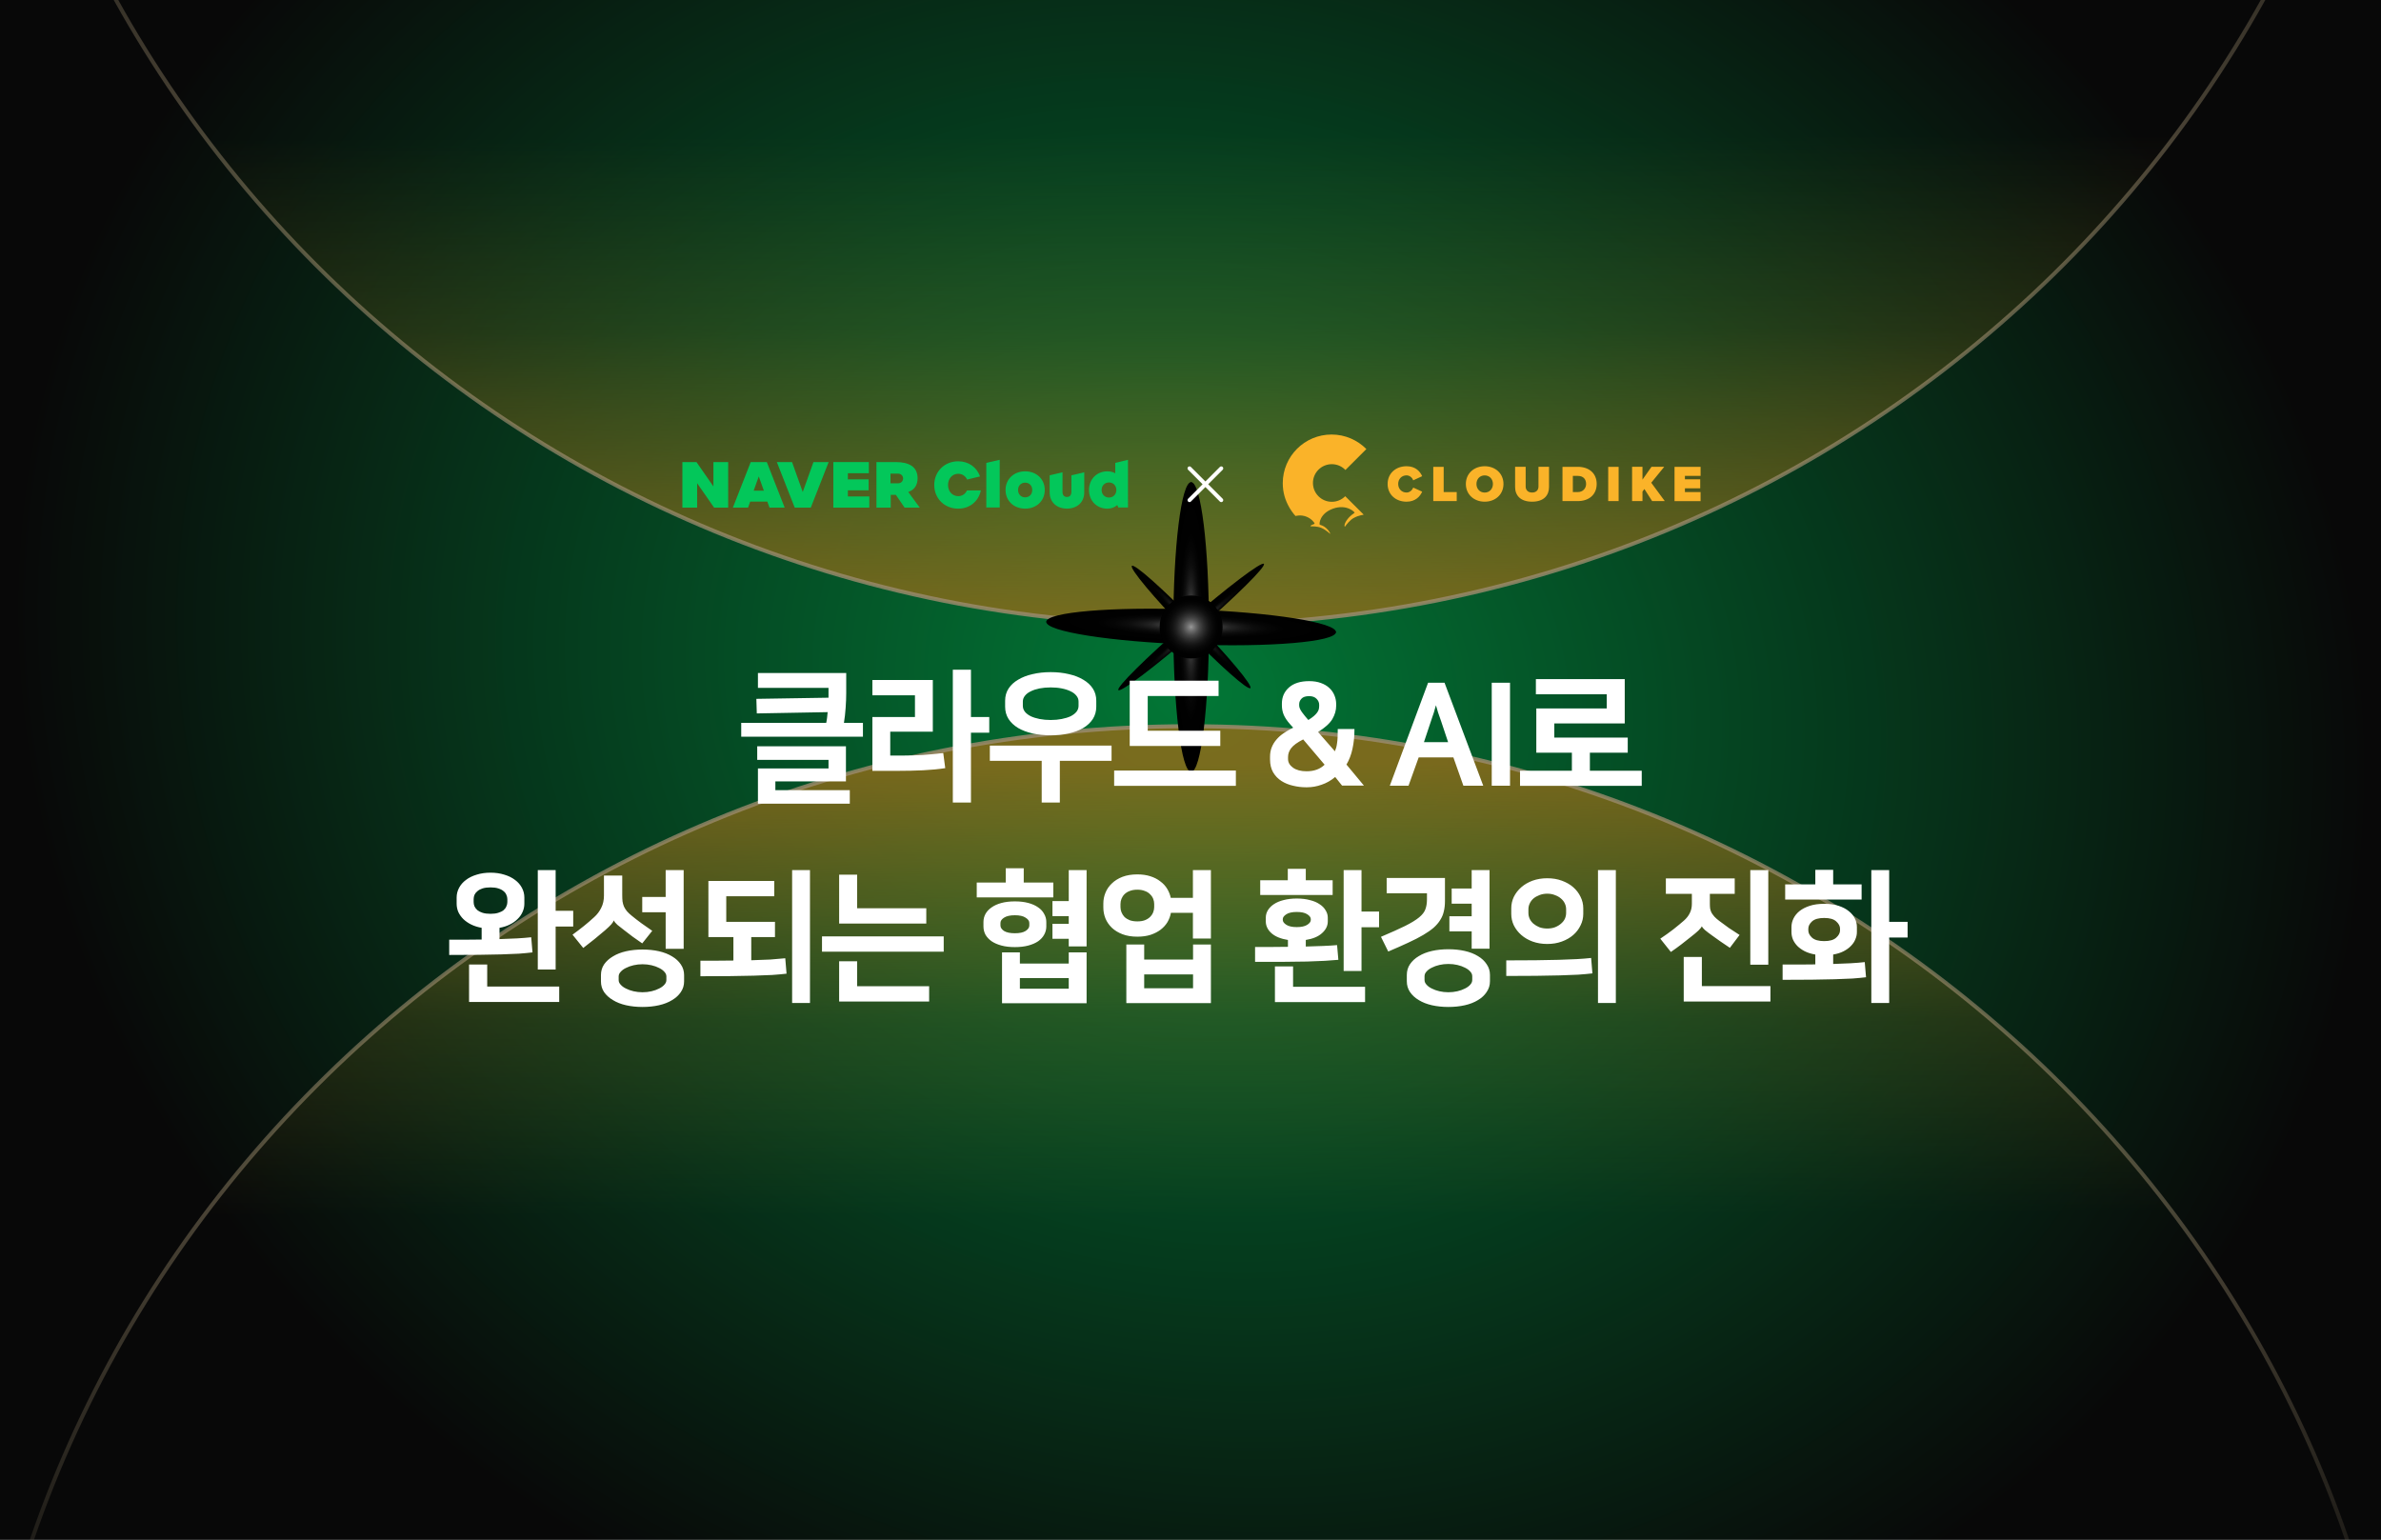 <svg width="1200" height="776" viewBox="0 0 1200 776" fill="none" xmlns="http://www.w3.org/2000/svg">
<rect x="0" y="0" width="1200" height="776" fill="#808080" stroke="none"/>
<g clip-path="url(#clip0_742_406)">
<rect width="1200" height="776" fill="url(#paint0_radial_742_406)"/>
<path d="M599.5 366C939.451 366 1215 635.769 1215 968.5C1215 1301.23 939.451 1571 599.5 1571C259.549 1571 -16 1301.23 -16 968.5C-16 635.769 259.549 366 599.5 366Z" fill="url(#paint1_linear_742_406)" stroke="url(#paint2_linear_742_406)" stroke-width="2"/>
<path d="M599.5 315C259.549 315 -16 45.232 -16 -287.5C-16 -620.232 259.549 -890 599.5 -890C939.452 -890 1215 -620.231 1215 -287.5C1215 45.232 939.451 315 599.5 315Z" fill="url(#paint3_linear_742_406)" stroke="url(#paint4_linear_742_406)" stroke-width="2"/>
<path style="mix-blend-mode:screen" d="M600.318 389C602.084 389 603.516 356.317 603.516 316C603.516 275.683 602.084 243 600.318 243C598.552 243 597.12 275.683 597.12 316C597.12 356.317 598.552 389 600.318 389Z" fill="url(#paint5_radial_742_406)"/>
<path style="mix-blend-mode:screen" d="M600.318 389C605.278 389 609.299 356.317 609.299 316C609.299 275.683 605.278 243 600.318 243C595.357 243 591.336 275.683 591.336 316C591.336 356.317 595.357 389 600.318 389Z" fill="url(#paint6_radial_742_406)"/>
<path style="mix-blend-mode:screen" d="M630.179 346.799C631.447 345.571 619.106 330.788 602.614 313.78C586.122 296.772 571.724 283.98 570.456 285.209C569.188 286.437 581.529 301.22 598.021 318.228C614.513 335.236 628.911 348.027 630.179 346.799Z" fill="url(#paint7_radial_742_406)"/>
<path style="mix-blend-mode:screen" d="M673.315 318.61C673.379 316.846 640.747 314.247 600.43 312.805C560.114 311.363 527.38 311.623 527.317 313.387C527.253 315.151 559.885 317.75 600.202 319.192C640.518 320.635 673.252 320.374 673.315 318.61Z" fill="url(#paint8_radial_742_406)"/>
<path style="mix-blend-mode:screen" d="M673.315 318.61C673.49 313.729 640.949 308.603 600.633 307.161C560.316 305.719 527.491 308.506 527.317 313.387C527.142 318.268 559.683 323.394 599.999 324.836C640.316 326.279 673.141 323.491 673.315 318.61Z" fill="url(#paint9_radial_742_406)"/>
<path style="mix-blend-mode:screen" d="M602.414 318.406C622.666 300.844 638.145 285.526 636.987 284.193C635.83 282.86 618.474 296.016 598.223 313.579C577.971 331.141 562.493 346.458 563.65 347.791C564.808 349.125 582.163 335.968 602.414 318.406Z" fill="url(#paint10_radial_742_406)"/>
<path style="mix-blend-mode:screen" d="M600.318 331.854C609.079 331.854 616.181 324.756 616.181 316C616.181 307.244 609.079 300.147 600.318 300.147C591.556 300.147 584.454 307.244 584.454 316C584.454 324.756 591.556 331.854 600.318 331.854Z" fill="url(#paint11_radial_742_406)"/>
<rect width="1200" height="776" fill="black" fill-opacity="0.4"/>
<g clip-path="url(#clip1_742_406)">
<path d="M359.56 245.172L351.01 232.882H343.92V255.842H351.35V243.552L359.9 255.842H366.99V232.882H359.56V245.172Z" fill="#03C75A"/>
<path d="M378.36 232.882L369.36 255.842H377.01L378.1 252.802H386.73L387.82 255.842H395.47L386.46 232.882H378.36ZM379.84 247.292L382.41 240.122L384.98 247.292H379.85H379.84Z" fill="#03C75A"/>
<path d="M427.31 247.122H437.78V241.602H427.31V238.502H437.89V232.882H419.99V255.842H438.11V250.212H427.31V247.122Z" fill="#03C75A"/>
<path d="M404.58 247.982L399.18 232.882H391.52L400.53 255.842H408.63L417.63 232.882H409.98L404.58 247.982Z" fill="#03C75A"/>
<path d="M458.44 247.672C461.11 246.552 462.46 244.142 462.46 241.072C462.46 238.172 461.4 236.022 459.32 234.692C457.38 233.452 454.87 232.882 451.41 232.882H441.72V255.842H448.92V249.422H451.51L455.9 255.842H463.55L457.75 247.962L458.45 247.672H458.44ZM452.74 243.572H448.8V238.732H452.74C454.08 238.732 455.16 239.812 455.16 241.152C455.16 242.492 454.08 243.572 452.74 243.572Z" fill="#03C75A"/>
<path d="M516.67 237.552C510.95 237.552 506.79 241.502 506.79 246.952C506.79 252.402 510.94 256.352 516.67 256.352C522.4 256.352 526.55 252.402 526.55 246.952C526.55 241.502 522.4 237.552 516.67 237.552ZM516.67 250.662C514.57 250.662 513.1 249.142 513.1 246.962C513.1 244.782 514.57 243.262 516.67 243.262C518.77 243.262 520.24 244.782 520.24 246.962C520.24 249.142 518.77 250.662 516.67 250.662Z" fill="#03C75A"/>
<path d="M539.97 247.902C539.97 249.542 539.16 250.482 537.74 250.482C536.32 250.482 535.49 249.542 535.49 247.902V238.032L529.02 239.552V248.152C529.02 253.052 532.53 256.342 537.74 256.342C542.95 256.342 546.45 253.052 546.45 248.152V238.032L539.98 239.552V247.902H539.97Z" fill="#03C75A"/>
<path d="M562.09 233.282V238.522C560.9 237.882 559.54 237.552 558.13 237.552C552.76 237.552 548.85 241.502 548.85 246.952C548.85 252.402 552.75 256.372 558.13 256.372C560 256.372 561.76 255.722 563.1 254.542L563.65 255.792H568.49V231.752L562.08 233.282H562.09ZM558.92 250.762C556.77 250.762 555.21 249.162 555.21 246.962C555.21 244.762 556.77 243.162 558.92 243.162C561.07 243.162 562.63 244.762 562.63 246.962C562.63 249.162 561.07 250.762 558.92 250.762Z" fill="#03C75A"/>
<path d="M497.09 255.792H503.84V231.752L497.09 233.272V255.792Z" fill="#03C75A"/>
<path d="M482.95 250.052C479.97 250.052 477.8 247.692 477.8 244.442C477.8 241.192 479.97 238.782 482.95 238.782C484.89 238.782 486.57 239.872 487.42 241.692L493.91 240.132C492.3 235.422 488.09 232.492 482.93 232.492C476.05 232.492 470.85 237.632 470.85 244.442C470.85 251.252 476.04 256.362 482.93 256.362C488.6 256.362 493.07 252.822 494.3 247.352L494.34 247.172H487.34C486.53 248.982 484.89 250.062 482.94 250.062L482.95 250.052Z" fill="#03C75A"/>
</g>
<path d="M615.5 252.062L599.5 236.062M615.5 236.062L599.5 252.062" stroke="white" stroke-width="2" stroke-linecap="round"/>
<path fill-rule="evenodd" clip-rule="evenodd" d="M708.889 252.855C713.424 252.855 715.751 250.111 716.755 247.801L712.236 245.726C711.784 247.065 710.446 248.236 708.889 248.236C706.362 248.236 704.672 246.312 704.672 243.902C704.672 241.492 706.362 239.584 708.889 239.584C710.446 239.584 711.801 240.756 712.236 242.094L716.755 240.003C715.717 237.626 713.424 234.982 708.889 234.982C703.467 234.982 699.35 238.58 699.35 243.919C699.35 249.257 703.45 252.855 708.889 252.855ZM734.176 252.554V248.002H727.599V235.283H722.361V252.554H734.176ZM748.267 252.855C753.623 252.855 757.739 249.224 757.739 243.919C757.739 238.613 753.606 234.982 748.267 234.982C742.929 234.982 738.778 238.613 738.778 243.919C738.778 249.224 742.912 252.855 748.267 252.855ZM748.267 248.253C745.757 248.253 744.117 246.328 744.117 243.919C744.117 241.509 745.757 239.601 748.267 239.601C750.778 239.601 752.418 241.525 752.418 243.919C752.418 246.312 750.778 248.253 748.267 248.253ZM772.149 252.855C777.989 252.855 780.7 249.726 780.7 245.425V235.266H775.378V245.257C775.378 246.914 774.291 248.236 772.165 248.236C770.04 248.236 768.919 246.914 768.919 245.257V235.266H763.597V245.441C763.597 249.709 766.325 252.855 772.165 252.855H772.149ZM795.226 252.554C800.665 252.554 804.715 249.424 804.715 243.902C804.715 238.379 800.665 235.283 795.21 235.283H787.478V252.554H795.243H795.226ZM795.193 248.002H792.699V239.852H795.226C798.038 239.852 799.377 241.592 799.377 243.919C799.377 246.094 797.82 248.002 795.193 248.002ZM815.777 252.554V235.283H810.523V252.554H815.777ZM839.039 252.554L832.211 243.299L838.755 235.266H832.345L827.793 241.743V235.266H822.555V252.537H827.793V247.751L828.764 246.462L832.663 252.554H839.056H839.039ZM857.08 252.554V248.002H849.181V246.111H856.896V241.559H849.181V239.852H857.08V235.3H843.943V252.571H857.08V252.554Z" fill="#FAB329"/>
<path fill-rule="evenodd" clip-rule="evenodd" d="M682.196 261.089C680.255 262.177 678.498 264.537 677.962 265.29C677.51 265.926 677.243 264.169 678.883 261.993C680.724 259.516 682.079 259.064 682.732 258.395C682.732 258.077 678.665 253.927 671.854 256.353C665.026 258.796 664.758 264.185 665.16 264.453C665.377 264.587 666.867 264.838 668.222 266.026C669.779 267.315 670.515 268.921 670.465 269.122C670.465 269.189 668.44 267.097 665.879 266.026C663.838 265.173 661.21 265.29 660.725 265.29C660.424 265.29 660.273 264.821 661.428 264.453C662.583 264.068 662.599 263.934 662.465 263.65C662.348 263.415 661.11 261.441 658.298 260.353C655.487 259.265 652.926 260.068 652.926 260.068C652.926 260.068 651.437 258.479 650.031 256.152C648.91 254.295 647.872 251.851 647.42 250.195C646.818 248.086 646.5 245.843 646.5 243.534C646.5 229.978 657.512 219 671.101 219C677.962 219 684.171 221.812 688.639 226.33L678.079 236.873C676.356 235.066 673.912 233.945 671.218 233.945C665.98 233.945 661.712 238.195 661.712 243.417C661.712 248.638 665.963 252.906 671.218 252.906C673.862 252.906 676.255 251.835 677.979 250.094C677.979 250.094 684.188 256.269 687.284 259.365C687.401 259.483 684.824 259.617 682.213 261.089H682.196Z" fill="#FAB329"/>
<path d="M426.488 339.188V349.268C426.488 350.324 426.464 351.5 426.416 352.796C426.368 354.044 426.296 355.34 426.2 356.684C426.104 357.98 425.984 359.3 425.84 360.644C425.696 361.94 425.528 363.164 425.336 364.316H434.912V371.3H373.568V364.316H416.408C416.6 363.452 416.744 362.588 416.84 361.724C416.936 360.812 417.032 359.876 417.128 358.916L381.416 359.564L381.2 352.22L417.56 351.644V346.676H381.992V339.188H426.488ZM426.344 376.124V393.836H390.776V398.228H428.288V405.068H381.992V387.284H417.56V382.964H381.632V376.124H426.344ZM489.355 361.364H498.571V369.284H489.355V404.492H480.211V337.532H489.355V361.364ZM448.675 380.804H454.723C458.035 380.804 461.467 380.708 465.019 380.516C468.571 380.276 472.027 379.94 475.387 379.508L476.395 387.14C472.987 387.668 469.267 388.028 465.235 388.22C461.203 388.412 456.979 388.508 452.563 388.508H439.675V361.364H461.131V350.42H439.675V342.716H470.131V368.78H448.675V380.804ZM560.214 375.764V383.468H534.15V404.492H525.006V383.468H498.87V375.764H560.214ZM529.542 370.58C526.23 370.58 523.182 370.268 520.398 369.644C517.614 369.02 515.19 368.108 513.126 366.908C511.062 365.66 509.454 364.148 508.302 362.372C507.15 360.548 506.574 358.484 506.574 356.18V353.156C506.574 350.852 507.15 348.812 508.302 347.036C509.454 345.26 511.062 343.772 513.126 342.572C515.19 341.324 517.614 340.388 520.398 339.764C523.182 339.092 526.23 338.756 529.542 338.756C532.854 338.756 535.902 339.092 538.686 339.764C541.47 340.388 543.894 341.324 545.958 342.572C548.022 343.772 549.63 345.26 550.782 347.036C551.934 348.812 552.51 350.852 552.51 353.156V356.18C552.51 358.484 551.934 360.548 550.782 362.372C549.63 364.148 548.022 365.66 545.958 366.908C543.894 368.108 541.47 369.02 538.686 369.644C535.902 370.268 532.854 370.58 529.542 370.58ZM529.542 346.46C527.526 346.46 525.654 346.628 523.926 346.964C522.246 347.3 520.782 347.78 519.534 348.404C518.286 348.98 517.302 349.724 516.582 350.636C515.862 351.5 515.502 352.484 515.502 353.588V355.748C515.502 356.852 515.862 357.86 516.582 358.772C517.302 359.636 518.286 360.38 519.534 361.004C520.782 361.58 522.246 362.036 523.926 362.372C525.654 362.708 527.526 362.876 529.542 362.876C531.558 362.876 533.406 362.708 535.086 362.372C536.814 362.036 538.302 361.58 539.55 361.004C540.798 360.38 541.782 359.636 542.502 358.772C543.222 357.86 543.582 356.852 543.582 355.748V353.588C543.582 352.484 543.222 351.5 542.502 350.636C541.782 349.724 540.798 348.98 539.55 348.404C538.302 347.78 536.814 347.3 535.086 346.964C533.406 346.628 531.558 346.46 529.542 346.46ZM622.865 388.364V396.068H561.521V388.364H622.865ZM569.369 375.98V343.076H614.153V350.78H578.441V368.276H615.017V375.98H569.369ZM682.637 367.412C682.637 371.156 682.301 374.492 681.629 377.42C681.005 380.348 679.997 382.988 678.605 385.34L687.389 395.924H676.373L672.917 391.604C670.805 393.38 668.525 394.676 666.077 395.492C663.677 396.356 661.229 396.788 658.733 396.788H658.157C655.997 396.788 653.837 396.524 651.677 395.996C649.517 395.516 647.573 394.724 645.845 393.62C644.117 392.516 642.725 391.076 641.669 389.3C640.613 387.476 640.085 385.292 640.085 382.748V381.38C640.085 379.652 640.373 378.068 640.949 376.628C641.525 375.188 642.317 373.892 643.325 372.74C644.333 371.54 645.557 370.46 646.997 369.5C648.437 368.492 650.021 367.58 651.749 366.764L650.021 364.82C648.629 363.236 647.621 361.724 646.997 360.284C646.373 358.796 646.061 357.188 646.061 355.46V354.596C646.061 351.284 647.261 348.572 649.661 346.46C652.061 344.348 655.445 343.292 659.813 343.292C662.069 343.292 664.037 343.604 665.717 344.228C667.445 344.852 668.861 345.692 669.965 346.748C671.117 347.804 671.981 349.052 672.557 350.492C673.133 351.884 673.421 353.348 673.421 354.884V355.676C673.421 357.98 672.773 360.236 671.477 362.444C670.181 364.604 667.781 366.764 664.277 368.924L672.773 378.644C673.013 378.068 673.229 377.468 673.421 376.844C673.613 376.172 673.757 375.428 673.853 374.612C673.997 373.748 674.093 372.74 674.141 371.588C674.189 370.436 674.213 369.044 674.213 367.412H682.637ZM658.517 388.724C662.309 388.724 665.333 387.62 667.589 385.412L656.789 372.668C653.861 374.156 651.845 375.62 650.741 377.06C649.685 378.452 649.157 379.94 649.157 381.524V382.532C649.157 384.26 649.997 385.724 651.677 386.924C653.357 388.124 655.637 388.724 658.517 388.724ZM654.773 355.604C654.773 356.516 655.253 357.644 656.213 358.988C657.173 360.284 658.229 361.58 659.381 362.876C660.533 362.156 661.445 361.508 662.117 360.932C662.837 360.308 663.389 359.732 663.773 359.204C664.205 358.628 664.493 358.076 664.637 357.548C664.781 356.972 664.853 356.372 664.853 355.748V355.244C664.853 354.092 664.421 353.084 663.557 352.22C662.693 351.308 661.445 350.852 659.813 350.852C657.989 350.852 656.693 351.284 655.925 352.148C655.157 352.964 654.773 353.876 654.773 354.884V355.604ZM747.539 395.996H737.531L732.491 381.74H714.995L709.883 395.996H700.451L719.747 344.084H728.027L747.539 395.996ZM717.659 374.036H729.827L726.299 363.452C725.675 361.724 725.171 360.284 724.787 359.132C724.451 357.932 724.091 356.708 723.707 355.46C723.515 356.18 723.323 356.828 723.131 357.404C722.987 357.98 722.819 358.58 722.627 359.204C722.435 359.78 722.219 360.404 721.979 361.076C721.787 361.748 721.523 362.54 721.187 363.452L717.659 374.036ZM751.818 344.084H761.034V395.996H751.818V344.084ZM801.285 379.364V388.436H827.421V396.068H766.077V388.436H792.213V379.364H774.285V357.044H809.781V349.916H774.069V342.284H818.853V364.604H783.357V371.732H820.365V379.364H801.285ZM226.398 473.596C229.566 473.596 232.494 473.596 235.182 473.596C237.87 473.596 240.39 473.572 242.742 473.524V467.62C240.822 467.284 239.07 466.732 237.486 465.964C235.95 465.196 234.63 464.284 233.526 463.228C232.47 462.172 231.63 460.996 231.006 459.7C230.43 458.356 230.142 456.94 230.142 455.452V452.356C230.142 450.628 230.55 448.996 231.366 447.46C232.182 445.924 233.334 444.604 234.822 443.5C236.31 442.348 238.11 441.46 240.222 440.836C242.334 440.164 244.662 439.828 247.206 439.828C249.75 439.828 252.078 440.164 254.19 440.836C256.302 441.46 258.102 442.348 259.59 443.5C261.078 444.604 262.23 445.924 263.046 447.46C263.862 448.996 264.27 450.628 264.27 452.356V455.452C264.27 456.94 263.958 458.356 263.334 459.7C262.758 460.996 261.918 462.172 260.814 463.228C259.758 464.284 258.462 465.196 256.926 465.964C255.39 466.732 253.662 467.284 251.742 467.62V473.308C255.102 473.212 258.054 473.092 260.598 472.948C263.19 472.804 265.566 472.612 267.726 472.372L268.374 480.004C266.406 480.244 264.126 480.46 261.534 480.652C258.99 480.796 256.014 480.916 252.606 481.012C249.246 481.108 245.406 481.18 241.086 481.228C236.766 481.276 231.87 481.3 226.398 481.3V473.596ZM280.038 459.052H288.894V466.972H280.038V488.644H271.038V438.532H280.038V459.052ZM245.55 497.212H281.838V504.988H236.406V486.124H245.55V497.212ZM247.206 447.244C245.67 447.244 244.35 447.412 243.246 447.748C242.19 448.084 241.326 448.54 240.654 449.116C239.982 449.644 239.478 450.268 239.142 450.988C238.854 451.708 238.71 452.428 238.71 453.148V454.66C238.71 455.38 238.854 456.1 239.142 456.82C239.478 457.54 239.982 458.188 240.654 458.764C241.326 459.292 242.19 459.724 243.246 460.06C244.35 460.396 245.67 460.564 247.206 460.564C248.742 460.564 250.038 460.396 251.094 460.06C252.198 459.724 253.086 459.292 253.758 458.764C254.43 458.188 254.91 457.54 255.198 456.82C255.534 456.1 255.702 455.38 255.702 454.66V453.148C255.702 452.428 255.534 451.708 255.198 450.988C254.91 450.268 254.43 449.644 253.758 449.116C253.086 448.54 252.198 448.084 251.094 447.748C250.038 447.412 248.742 447.244 247.206 447.244ZM323.825 507.508C320.849 507.508 318.089 507.22 315.545 506.644C313.001 506.068 310.793 505.204 308.921 504.052C307.049 502.948 305.561 501.604 304.457 500.02C303.401 498.436 302.873 496.636 302.873 494.62V491.452C302.873 489.436 303.401 487.636 304.457 486.052C305.561 484.468 307.049 483.124 308.921 482.02C310.793 480.868 313.001 480.004 315.545 479.428C318.089 478.852 320.849 478.564 323.825 478.564C326.801 478.564 329.561 478.852 332.105 479.428C334.649 480.004 336.857 480.868 338.729 482.02C340.601 483.124 342.065 484.468 343.121 486.052C344.225 487.636 344.777 489.436 344.777 491.452V494.62C344.777 496.636 344.225 498.436 343.121 500.02C342.065 501.604 340.601 502.948 338.729 504.052C336.857 505.204 334.649 506.068 332.105 506.644C329.561 507.22 326.801 507.508 323.825 507.508ZM309.353 463.948C309.113 464.524 308.681 465.172 308.057 465.892C307.433 466.612 306.377 467.62 304.889 468.916C303.209 470.356 301.457 471.82 299.633 473.308C297.857 474.748 295.961 476.236 293.945 477.772L288.545 471.076C290.657 469.54 292.577 468.076 294.305 466.684C296.033 465.292 297.761 463.804 299.489 462.22C300.977 460.876 302.153 459.316 303.017 457.54C303.929 455.764 304.385 453.7 304.385 451.348V441.268H313.601V451.06C313.601 452.26 313.649 453.34 313.745 454.3C313.889 455.212 314.129 456.076 314.465 456.892C314.849 457.708 315.353 458.5 315.977 459.268C316.601 459.988 317.393 460.732 318.353 461.5C319.745 462.652 321.353 463.9 323.177 465.244C325.049 466.588 326.897 467.884 328.721 469.132L323.681 475.468C322.001 474.316 320.393 473.188 318.857 472.084C317.321 470.932 315.881 469.828 314.537 468.772C313.289 467.812 312.161 466.924 311.153 466.108C310.193 465.244 309.617 464.524 309.425 463.948H309.353ZM335.489 459.772H323.681V452.068H335.489V438.532H344.561V478.204H335.489V459.772ZM323.825 485.98C322.241 485.98 320.729 486.148 319.289 486.484C317.849 486.82 316.577 487.276 315.473 487.852C314.369 488.38 313.481 489.028 312.809 489.796C312.137 490.516 311.801 491.284 311.801 492.1V493.972C311.801 494.788 312.137 495.556 312.809 496.276C313.481 497.044 314.369 497.692 315.473 498.22C316.577 498.796 317.849 499.252 319.289 499.588C320.729 499.924 322.241 500.092 323.825 500.092C325.409 500.092 326.921 499.924 328.361 499.588C329.801 499.252 331.073 498.796 332.177 498.22C333.281 497.692 334.169 497.044 334.841 496.276C335.513 495.556 335.849 494.788 335.849 493.972V492.1C335.849 491.284 335.513 490.516 334.841 489.796C334.169 489.028 333.281 488.38 332.177 487.852C331.073 487.276 329.801 486.82 328.361 486.484C326.921 486.148 325.409 485.98 323.825 485.98ZM352.997 484.18C356.165 484.18 359.117 484.18 361.853 484.18C364.589 484.18 367.181 484.156 369.629 484.108V472.3H357.029V444.004H390.221V451.708H366.029V464.596H390.581V472.3H378.629V483.964C382.277 483.868 385.469 483.748 388.205 483.604C390.989 483.412 393.509 483.196 395.765 482.956L396.413 490.732C394.349 490.972 391.949 491.188 389.213 491.38C386.525 491.524 383.405 491.644 379.853 491.74C376.349 491.836 372.365 491.908 367.901 491.956C363.485 492.004 358.517 492.028 352.997 492.028V484.18ZM408.221 505.492H399.221V438.532H408.221V505.492ZM431.992 497.068H468.28V504.772H422.92V484.468H431.992V497.068ZM475.624 471.94V479.644H414.28V471.94H475.624ZM431.992 440.836V457.756H466.84V465.46H422.92V440.836H431.992ZM547.635 480.004V505.636H505.011V480.004H514.011V485.62H538.635V480.004H547.635ZM511.491 477.34C508.947 477.34 506.691 477.076 504.723 476.548C502.755 476.02 501.099 475.3 499.755 474.388C498.411 473.428 497.379 472.324 496.659 471.076C495.987 469.78 495.651 468.388 495.651 466.9V464.74C495.651 463.252 495.987 461.884 496.659 460.636C497.379 459.34 498.411 458.236 499.755 457.324C501.099 456.364 502.755 455.62 504.723 455.092C506.691 454.564 508.947 454.3 511.491 454.3C514.035 454.3 516.291 454.564 518.259 455.092C520.227 455.62 521.883 456.364 523.227 457.324C524.571 458.236 525.579 459.34 526.251 460.636C526.971 461.884 527.331 463.252 527.331 464.74V466.9C527.331 468.388 526.971 469.78 526.251 471.076C525.579 472.324 524.571 473.428 523.227 474.388C521.883 475.3 520.227 476.02 518.259 476.548C516.291 477.076 514.035 477.34 511.491 477.34ZM538.635 473.164H530.427V465.604H538.635V461.716H530.427V454.156H538.635V438.532H547.635V476.98H538.635V473.164ZM515.955 444.796H530.859V452.284H492.267V444.796H506.883V437.596H515.955V444.796ZM538.635 498.292V492.964H514.011V498.292H538.635ZM511.491 461.284C509.091 461.284 507.267 461.692 506.019 462.508C504.819 463.276 504.219 464.164 504.219 465.172V466.468C504.219 467.476 504.819 468.388 506.019 469.204C507.267 469.972 509.091 470.356 511.491 470.356C513.891 470.356 515.691 469.972 516.891 469.204C518.139 468.388 518.763 467.476 518.763 466.468V465.172C518.763 464.164 518.139 463.276 516.891 462.508C515.691 461.692 513.891 461.284 511.491 461.284ZM573.206 472.084C570.374 472.084 567.878 471.676 565.718 470.86C563.606 470.044 561.83 468.964 560.39 467.62C558.95 466.228 557.87 464.668 557.15 462.94C556.43 461.164 556.07 459.316 556.07 457.396V455.38C556.07 453.46 556.43 451.636 557.15 449.908C557.87 448.132 558.95 446.572 560.39 445.228C561.83 443.836 563.606 442.732 565.718 441.916C567.878 441.1 570.374 440.692 573.206 440.692C575.654 440.692 577.838 441.004 579.758 441.628C581.726 442.252 583.406 443.116 584.798 444.22C586.238 445.276 587.39 446.524 588.254 447.964C589.118 449.404 589.718 450.916 590.054 452.5H601.214V438.532H610.286V473.02H601.214V460.06H590.126C589.838 461.692 589.262 463.252 588.398 464.74C587.534 466.18 586.382 467.452 584.942 468.556C583.55 469.612 581.87 470.476 579.902 471.148C577.934 471.772 575.702 472.084 573.206 472.084ZM610.286 476.044V505.564H567.662V476.044H576.662V483.604H601.286V476.044H610.286ZM573.206 448.396C571.766 448.396 570.494 448.612 569.39 449.044C568.334 449.428 567.446 449.98 566.726 450.7C566.054 451.372 565.55 452.14 565.214 453.004C564.878 453.868 564.71 454.732 564.71 455.596V457.18C564.71 458.044 564.878 458.908 565.214 459.772C565.55 460.636 566.054 461.428 566.726 462.148C567.446 462.82 568.334 463.372 569.39 463.804C570.494 464.188 571.766 464.38 573.206 464.38C574.646 464.38 575.894 464.188 576.95 463.804C578.054 463.372 578.942 462.82 579.614 462.148C580.334 461.428 580.862 460.636 581.198 459.772C581.534 458.908 581.702 458.044 581.702 457.18V455.596C581.702 454.732 581.534 453.868 581.198 453.004C580.862 452.14 580.334 451.372 579.614 450.7C578.942 449.98 578.054 449.428 576.95 449.044C575.894 448.612 574.646 448.396 573.206 448.396ZM601.286 498.076V491.092H576.662V498.076H601.286ZM632.546 477.268C635.714 477.268 638.666 477.268 641.402 477.268C644.138 477.268 646.706 477.244 649.106 477.196V473.74C645.506 473.164 642.746 472.036 640.826 470.356C638.906 468.628 637.946 466.636 637.946 464.38V462.508C637.946 461.212 638.282 459.988 638.954 458.836C639.674 457.636 640.682 456.604 641.978 455.74C643.322 454.828 644.954 454.132 646.874 453.652C648.842 453.124 651.074 452.86 653.57 452.86C656.066 452.86 658.274 453.124 660.194 453.652C662.162 454.132 663.794 454.828 665.09 455.74C666.434 456.604 667.442 457.636 668.114 458.836C668.834 459.988 669.194 461.212 669.194 462.508V464.38C669.194 466.588 668.234 468.556 666.314 470.284C664.442 472.012 661.706 473.164 658.106 473.74V477.052C661.418 476.956 664.322 476.86 666.818 476.764C669.362 476.668 671.714 476.524 673.874 476.332L674.522 483.748C672.554 483.94 670.274 484.108 667.682 484.252C665.138 484.396 662.162 484.516 658.754 484.612C655.394 484.66 651.554 484.708 647.234 484.756C642.914 484.756 638.018 484.756 632.546 484.756V477.268ZM686.186 459.412H695.042V467.332H686.186V489.364H677.186V438.532H686.186V459.412ZM651.698 497.356H687.986V505.06H642.554V487.06H651.698V497.356ZM649.034 443.644V437.884H658.106V443.644H671.642V451.06H635.138V443.644H649.034ZM653.57 459.628C651.266 459.628 649.514 460.012 648.314 460.78C647.114 461.548 646.514 462.364 646.514 463.228V463.66C646.514 464.524 647.114 465.34 648.314 466.108C649.514 466.876 651.266 467.26 653.57 467.26C655.874 467.26 657.626 466.876 658.826 466.108C660.026 465.34 660.626 464.524 660.626 463.66V463.228C660.626 462.364 660.026 461.548 658.826 460.78C657.626 460.012 655.874 459.628 653.57 459.628ZM729.973 507.508C726.997 507.508 724.237 507.22 721.693 506.644C719.149 506.068 716.941 505.204 715.069 504.052C713.197 502.948 711.709 501.58 710.605 499.948C709.549 498.364 709.021 496.564 709.021 494.548V491.38C709.021 489.364 709.549 487.564 710.605 485.98C711.709 484.348 713.197 482.98 715.069 481.876C716.941 480.724 719.149 479.86 721.693 479.284C724.237 478.708 726.997 478.42 729.973 478.42C732.949 478.42 735.709 478.708 738.253 479.284C740.797 479.86 743.005 480.724 744.877 481.876C746.749 482.98 748.213 484.348 749.269 485.98C750.373 487.564 750.925 489.364 750.925 491.38V494.548C750.925 496.564 750.373 498.364 749.269 499.948C748.213 501.58 746.749 502.948 744.877 504.052C743.005 505.204 740.797 506.068 738.253 506.644C735.709 507.22 732.949 507.508 729.973 507.508ZM729.973 485.836C728.389 485.836 726.877 486.004 725.437 486.34C723.997 486.676 722.725 487.132 721.621 487.708C720.517 488.236 719.629 488.884 718.957 489.652C718.285 490.372 717.949 491.164 717.949 492.028V493.9C717.949 494.764 718.285 495.556 718.957 496.276C719.629 497.044 720.517 497.692 721.621 498.22C722.725 498.796 723.997 499.252 725.437 499.588C726.877 499.924 728.389 500.092 729.973 500.092C731.557 500.092 733.069 499.924 734.509 499.588C735.949 499.252 737.221 498.796 738.325 498.22C739.429 497.692 740.317 497.044 740.989 496.276C741.661 495.556 741.997 494.764 741.997 493.9V492.028C741.997 491.164 741.661 490.372 740.989 489.652C740.317 488.884 739.429 488.236 738.325 487.708C737.221 487.132 735.949 486.676 734.509 486.34C733.069 486.004 731.557 485.836 729.973 485.836ZM741.709 447.82V438.532H750.709V478.132H741.709V469.42H730.477V461.788H741.709V455.452H731.629V447.82H741.709ZM695.989 472.156C701.077 469.996 705.133 468.172 708.157 466.684C711.229 465.148 713.581 463.708 715.213 462.364C716.845 461.02 717.901 459.652 718.381 458.26C718.909 456.868 719.173 455.212 719.173 453.292V450.196H698.869V442.492H728.245V454.156C728.245 456.076 728.053 457.804 727.669 459.34C727.333 460.876 726.733 462.316 725.869 463.66C725.053 465.004 723.949 466.3 722.557 467.548C721.165 468.748 719.413 469.972 717.301 471.22C715.189 472.468 712.669 473.764 709.741 475.108C706.861 476.452 703.501 477.94 699.661 479.572L695.989 472.156ZM814.368 505.492H805.368V438.532H814.368V505.492ZM779.808 475.756C777.12 475.756 774.648 475.348 772.392 474.532C770.184 473.716 768.288 472.612 766.704 471.22C765.12 469.828 763.872 468.22 762.96 466.396C762.096 464.572 761.664 462.652 761.664 460.636V457.756C761.664 455.74 762.096 453.82 762.96 451.996C763.872 450.172 765.12 448.564 766.704 447.172C768.288 445.78 770.184 444.676 772.392 443.86C774.648 443.044 777.12 442.636 779.808 442.636C782.496 442.636 784.944 443.044 787.152 443.86C789.408 444.676 791.328 445.78 792.912 447.172C794.496 448.564 795.72 450.172 796.584 451.996C797.496 453.82 797.952 455.74 797.952 457.756V460.636C797.952 462.652 797.496 464.572 796.584 466.396C795.72 468.22 794.496 469.828 792.912 471.22C791.328 472.612 789.408 473.716 787.152 474.532C784.944 475.348 782.496 475.756 779.808 475.756ZM779.808 450.412C778.368 450.412 777.048 450.652 775.848 451.132C774.696 451.564 773.688 452.14 772.824 452.86C772.008 453.58 771.384 454.42 770.952 455.38C770.52 456.292 770.304 457.252 770.304 458.26V460.132C770.304 461.14 770.52 462.124 770.952 463.084C771.384 463.996 772.008 464.812 772.824 465.532C773.688 466.252 774.696 466.852 775.848 467.332C777.048 467.764 778.368 467.98 779.808 467.98C781.248 467.98 782.544 467.764 783.696 467.332C784.896 466.852 785.904 466.252 786.72 465.532C787.584 464.812 788.232 463.996 788.664 463.084C789.096 462.124 789.312 461.14 789.312 460.132V458.26C789.312 457.252 789.096 456.292 788.664 455.38C788.232 454.42 787.584 453.58 786.72 452.86C785.904 452.14 784.896 451.564 783.696 451.132C782.544 450.652 781.248 450.412 779.808 450.412ZM759.144 484.036C764.664 484.036 769.584 484.012 773.904 483.964C778.272 483.916 782.16 483.844 785.568 483.748C789.024 483.652 792.072 483.532 794.712 483.388C797.352 483.244 799.752 483.052 801.912 482.812L802.56 490.588C800.496 490.828 798.096 491.044 795.36 491.236C792.672 491.38 789.552 491.5 786 491.596C782.496 491.692 778.512 491.764 774.048 491.812C769.632 491.86 764.664 491.884 759.144 491.884V484.036ZM857.723 496.996H892.283V504.772H848.579V482.308H857.723V496.996ZM891.203 486.196H882.131V438.532H891.203V486.196ZM839.579 442.708H874.283V450.484H861.755V455.524C861.755 456.388 861.803 457.204 861.899 457.972C862.043 458.692 862.283 459.388 862.619 460.06C863.003 460.684 863.483 461.332 864.059 462.004C864.683 462.676 865.475 463.372 866.435 464.092C867.971 465.244 869.603 466.444 871.331 467.692C873.107 468.892 874.907 470.068 876.731 471.22L871.835 477.7C870.251 476.644 868.691 475.588 867.155 474.532C865.667 473.476 864.251 472.468 862.907 471.508C861.371 470.404 860.147 469.468 859.235 468.7C858.371 467.884 857.867 467.284 857.723 466.9H857.651C857.507 467.332 856.955 468.028 855.995 468.988C855.035 469.9 853.715 471.004 852.035 472.3C850.499 473.548 848.915 474.796 847.283 476.044C845.651 477.292 843.923 478.54 842.099 479.788L836.771 473.092C839.075 471.556 841.259 469.996 843.323 468.412C845.387 466.78 847.187 465.292 848.723 463.948C849.971 462.844 850.931 461.62 851.603 460.276C852.323 458.884 852.683 457.3 852.683 455.524V450.484H839.579V442.708ZM898.415 486.124C901.583 486.124 904.511 486.124 907.199 486.124C909.935 486.124 912.503 486.1 914.903 486.052V481.084C912.887 480.748 911.111 480.196 909.575 479.428C908.087 478.66 906.839 477.772 905.831 476.764C904.871 475.756 904.127 474.652 903.599 473.452C903.119 472.252 902.879 471.028 902.879 469.78V467.188C902.879 465.748 903.215 464.332 903.887 462.94C904.559 461.548 905.567 460.3 906.911 459.196C908.303 458.092 910.031 457.204 912.095 456.532C914.159 455.86 916.583 455.524 919.367 455.524C922.151 455.524 924.575 455.86 926.639 456.532C928.703 457.204 930.407 458.092 931.751 459.196C933.143 460.3 934.175 461.548 934.847 462.94C935.519 464.332 935.855 465.748 935.855 467.188V469.78C935.855 471.028 935.591 472.252 935.063 473.452C934.583 474.652 933.839 475.756 932.831 476.764C931.871 477.772 930.647 478.66 929.159 479.428C927.671 480.196 925.919 480.748 923.903 481.084V485.836C927.263 485.74 930.215 485.62 932.759 485.476C935.303 485.332 937.655 485.14 939.815 484.9L940.463 492.532C938.495 492.772 936.215 492.988 933.623 493.18C931.031 493.324 928.031 493.444 924.623 493.54C921.263 493.636 917.423 493.708 913.103 493.756C908.783 493.804 903.887 493.828 898.415 493.828V486.124ZM952.127 464.596H961.415V472.516H952.127V505.492H943.127V438.532H952.127V464.596ZM914.903 445.732V438.388H923.903V445.732H938.231V453.364H899.711V445.732H914.903ZM919.367 462.652C916.583 462.652 914.543 463.228 913.247 464.38C911.999 465.532 911.375 466.756 911.375 468.052V468.916C911.375 470.212 911.999 471.436 913.247 472.588C914.543 473.74 916.583 474.316 919.367 474.316C922.151 474.316 924.167 473.74 925.415 472.588C926.711 471.436 927.359 470.212 927.359 468.916V468.052C927.359 466.756 926.711 465.532 925.415 464.38C924.167 463.228 922.151 462.652 919.367 462.652Z" fill="white"/>
</g>
<defs>
<radialGradient id="paint0_radial_742_406" cx="0" cy="0" r="1" gradientTransform="matrix(-234.333 463.318 -548.463 -246.971 600 347.488)" gradientUnits="userSpaceOnUse">
<stop stop-color="#03C75A"/>
<stop offset="1" stop-color="#0E0E0E"/>
</radialGradient>
<linearGradient id="paint1_linear_742_406" x1="599.5" y1="365" x2="600" y2="692" gradientUnits="userSpaceOnUse">
<stop stop-color="#FAB329" stop-opacity="0.8"/>
<stop offset="0.062" stop-color="#FAB329" stop-opacity="0.8"/>
<stop offset="0.456" stop-color="#FAB329" stop-opacity="0.2"/>
<stop offset="0.756" stop-color="#FAB329" stop-opacity="0"/>
</linearGradient>
<linearGradient id="paint2_linear_742_406" x1="600" y1="289" x2="600" y2="869" gradientUnits="userSpaceOnUse">
<stop stop-color="#FFE5B3"/>
<stop offset="1" stop-color="#FFE5B3" stop-opacity="0"/>
</linearGradient>
<linearGradient id="paint3_linear_742_406" x1="599.5" y1="316" x2="599" y2="-11" gradientUnits="userSpaceOnUse">
<stop stop-color="#FAB329" stop-opacity="0.8"/>
<stop offset="0.456" stop-color="#FAB329" stop-opacity="0.2"/>
<stop offset="0.756" stop-color="#FAB329" stop-opacity="0"/>
</linearGradient>
<linearGradient id="paint4_linear_742_406" x1="599" y1="392" x2="599" y2="-188" gradientUnits="userSpaceOnUse">
<stop stop-color="#FFE5B3"/>
<stop offset="1" stop-color="#FFE5B3" stop-opacity="0"/>
</linearGradient>
<radialGradient id="paint5_radial_742_406" cx="0" cy="0" r="1" gradientUnits="userSpaceOnUse" gradientTransform="translate(601.2 315.875) scale(3.226 72.983)">
<stop stop-color="#FBFBFB"/>
<stop offset="0.05" stop-color="#CCCCCC"/>
<stop offset="0.1" stop-color="#A2A2A2"/>
<stop offset="0.15" stop-color="#7B7B7B"/>
<stop offset="0.21" stop-color="#595959"/>
<stop offset="0.27" stop-color="#3D3D3D"/>
<stop offset="0.35" stop-color="#262626"/>
<stop offset="0.43" stop-color="#151515"/>
<stop offset="0.53" stop-color="#090909"/>
<stop offset="0.66" stop-color="#010101"/>
<stop offset="1"/>
</radialGradient>
<radialGradient id="paint6_radial_742_406" cx="0" cy="0" r="1" gradientUnits="userSpaceOnUse" gradientTransform="translate(600.209 315.875) scale(8.973 72.995)">
<stop stop-color="#FBFBFB"/>
<stop offset="0.05" stop-color="#CCCCCC"/>
<stop offset="0.1" stop-color="#A2A2A2"/>
<stop offset="0.15" stop-color="#7B7B7B"/>
<stop offset="0.21" stop-color="#595959"/>
<stop offset="0.27" stop-color="#3D3D3D"/>
<stop offset="0.35" stop-color="#262626"/>
<stop offset="0.43" stop-color="#151515"/>
<stop offset="0.53" stop-color="#090909"/>
<stop offset="0.66" stop-color="#010101"/>
<stop offset="1"/>
</radialGradient>
<radialGradient id="paint7_radial_742_406" cx="0" cy="0" r="1" gradientTransform="matrix(2.317 -2.244 29.852 30.785 600.807 315.183)" gradientUnits="userSpaceOnUse">
<stop stop-color="#FBFBFB"/>
<stop offset="0.05" stop-color="#CCCCCC"/>
<stop offset="0.1" stop-color="#A2A2A2"/>
<stop offset="0.15" stop-color="#7B7B7B"/>
<stop offset="0.21" stop-color="#595959"/>
<stop offset="0.27" stop-color="#3D3D3D"/>
<stop offset="0.35" stop-color="#262626"/>
<stop offset="0.43" stop-color="#151515"/>
<stop offset="0.53" stop-color="#090909"/>
<stop offset="0.66" stop-color="#010101"/>
<stop offset="1"/>
</radialGradient>
<radialGradient id="paint8_radial_742_406" cx="0" cy="0" r="1" gradientTransform="matrix(0.115 -3.223 72.994 2.611 600.162 316.005)" gradientUnits="userSpaceOnUse">
<stop stop-color="#FBFBFB"/>
<stop offset="0.05" stop-color="#CCCCCC"/>
<stop offset="0.1" stop-color="#A2A2A2"/>
<stop offset="0.15" stop-color="#7B7B7B"/>
<stop offset="0.21" stop-color="#595959"/>
<stop offset="0.27" stop-color="#3D3D3D"/>
<stop offset="0.35" stop-color="#262626"/>
<stop offset="0.43" stop-color="#151515"/>
<stop offset="0.53" stop-color="#090909"/>
<stop offset="0.66" stop-color="#010101"/>
<stop offset="1"/>
</radialGradient>
<radialGradient id="paint9_radial_742_406" cx="0" cy="0" r="1" gradientTransform="matrix(0.315 -8.804 72.994 2.611 600.18 315.427)" gradientUnits="userSpaceOnUse">
<stop stop-color="#FBFBFB"/>
<stop offset="0.05" stop-color="#CCCCCC"/>
<stop offset="0.1" stop-color="#A2A2A2"/>
<stop offset="0.15" stop-color="#7B7B7B"/>
<stop offset="0.21" stop-color="#595959"/>
<stop offset="0.27" stop-color="#3D3D3D"/>
<stop offset="0.35" stop-color="#262626"/>
<stop offset="0.43" stop-color="#151515"/>
<stop offset="0.53" stop-color="#090909"/>
<stop offset="0.66" stop-color="#010101"/>
<stop offset="1"/>
</radialGradient>
<radialGradient id="paint10_radial_742_406" cx="0" cy="0" r="1" gradientTransform="matrix(-2.115 -2.436 36.684 -31.801 601.397 316.996)" gradientUnits="userSpaceOnUse">
<stop stop-color="#FBFBFB"/>
<stop offset="0.05" stop-color="#CCCCCC"/>
<stop offset="0.1" stop-color="#A2A2A2"/>
<stop offset="0.15" stop-color="#7B7B7B"/>
<stop offset="0.21" stop-color="#595959"/>
<stop offset="0.27" stop-color="#3D3D3D"/>
<stop offset="0.35" stop-color="#262626"/>
<stop offset="0.43" stop-color="#151515"/>
<stop offset="0.53" stop-color="#090909"/>
<stop offset="0.66" stop-color="#010101"/>
<stop offset="1"/>
</radialGradient>
<radialGradient id="paint11_radial_742_406" cx="0" cy="0" r="1" gradientUnits="userSpaceOnUse" gradientTransform="translate(600.318 316) scale(15.864 15.853)">
<stop stop-color="white"/>
<stop offset="0.06" stop-color="#DBDBDB"/>
<stop offset="0.16" stop-color="#A8A8A8"/>
<stop offset="0.26" stop-color="#7B7B7B"/>
<stop offset="0.37" stop-color="#555555"/>
<stop offset="0.48" stop-color="#363636"/>
<stop offset="0.59" stop-color="#1E1E1E"/>
<stop offset="0.71" stop-color="#0D0D0D"/>
<stop offset="0.84" stop-color="#030303"/>
<stop offset="1"/>
</radialGradient>
<clipPath id="clip0_742_406">
<rect width="1200" height="776" fill="white"/>
</clipPath>
<clipPath id="clip1_742_406">
<rect width="224.58" height="24.62" fill="white" transform="translate(343.92 231.752)"/>
</clipPath>
</defs>
</svg>

